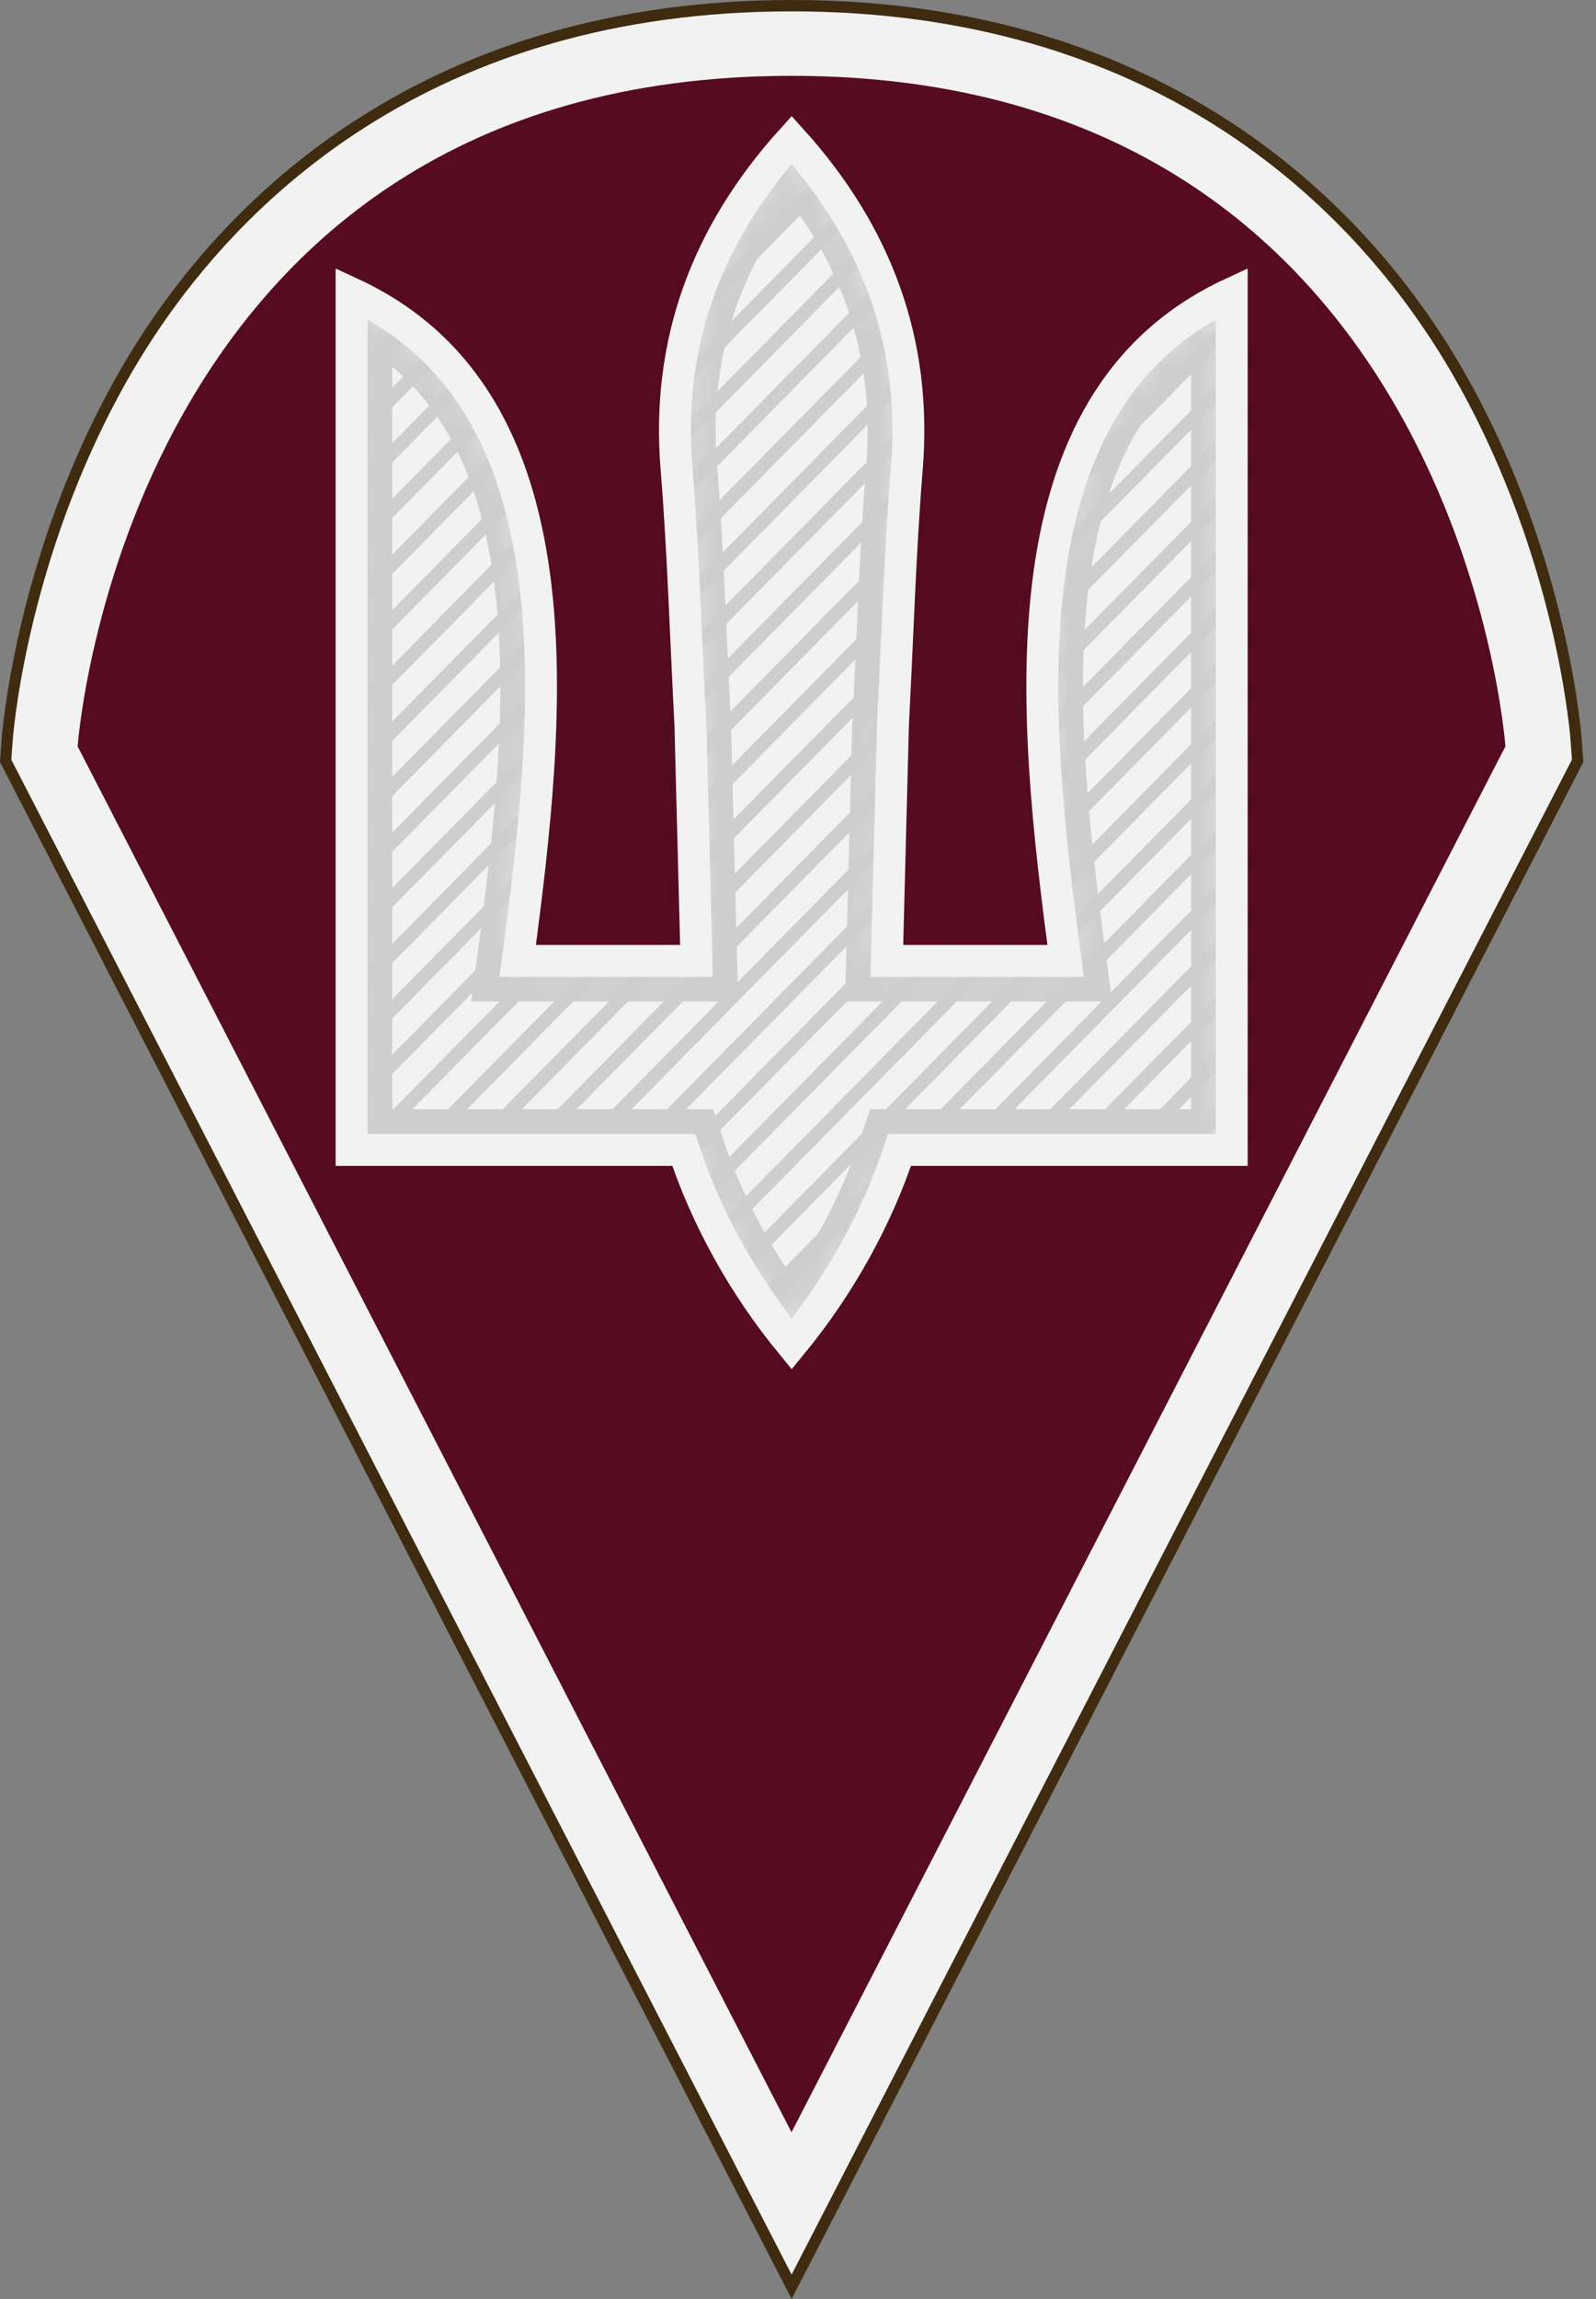 <svg width="50" height="72" viewBox="0 0 50 72" fill="none" xmlns="http://www.w3.org/2000/svg">
<rect x="0" y="0" width="50" height="72" fill="#808080" stroke="none"/>
<path fill-rule="evenodd" clip-rule="evenodd" d="M24.801 3.25075e-05C13.542 3.25075e-05 6.976 5.936 3.698 11.71C0.424 17.477 0.046 23.21 0.046 23.21L0 23.866L0.302 24.453L24.801 72L49.603 23.866L49.558 23.21V23.209C49.558 23.206 49.178 17.476 45.905 11.71C42.627 5.936 36.059 3.25075e-05 24.801 3.25075e-05Z" fill="#3F2B0F"/>
<path fill-rule="evenodd" clip-rule="evenodd" d="M24.8 0.356C13.662 0.356 7.229 6.2 3.999 11.888C0.77 17.577 0.394 23.234 0.394 23.234L0.354 23.791L0.611 24.289L24.8 71.235L49.246 23.791L49.207 23.234C49.207 23.234 48.83 17.577 45.6 11.888C42.371 6.2 35.938 0.356 24.8 0.356Z" fill="#F2F2F2"/>
<path fill-rule="evenodd" clip-rule="evenodd" d="M2.432 23.375C2.432 23.375 3.912 2.375 24.797 2.375C45.683 2.375 47.162 23.375 47.162 23.375L24.797 66.778L2.432 23.375Z" fill="#570B21"/>
<path fill-rule="evenodd" clip-rule="evenodd" d="M24.802 42.093C23.281 40.244 22.114 38.118 21.423 36.014H11.015V9.192C18.28 12.555 17.258 22.327 16.218 30.094H21.82L21.629 22.69C21.486 20.011 21.409 17.312 21.194 14.662C20.875 10.741 22.124 7.349 24.802 4.383C27.479 7.349 28.728 10.741 28.409 14.662C28.194 17.312 28.117 20.011 27.975 22.69L27.783 30.094H33.385C32.345 22.327 31.323 12.555 38.588 9.192V36.014H28.18C27.489 38.118 26.322 40.244 24.802 42.093Z" fill="#F2F2F2"/>
<g opacity="0.15">
<mask id="mask0_519_34701" style="mask-type:luminance" maskUnits="userSpaceOnUse" x="11" y="4" width="28" height="39">
<path d="M24.801 42.09C23.28 40.241 22.113 38.115 21.422 36.011H11.014V9.189C18.279 12.552 17.257 22.324 16.217 30.091H21.819L21.628 22.687C21.485 20.008 21.408 17.309 21.193 14.659C20.874 10.738 22.123 7.346 24.801 4.38C27.478 7.346 28.727 10.738 28.408 14.659C28.193 17.309 28.116 20.008 27.974 22.687L27.782 30.091H33.384C32.344 22.324 31.322 12.552 38.587 9.189V36.011H28.179C27.488 38.115 26.321 40.241 24.801 42.09Z" fill="white"/>
</mask>
<g mask="url(#mask0_519_34701)">
<path fill-rule="evenodd" clip-rule="evenodd" d="M24.801 42.091C23.28 40.242 22.114 38.116 21.422 36.012H11.014V9.19C18.279 12.553 17.257 22.325 16.218 30.092H21.819L21.628 22.688C21.485 20.009 21.409 17.31 21.193 14.661C20.874 10.739 22.124 7.347 24.801 4.381C27.478 7.347 28.728 10.739 28.409 14.661C28.193 17.31 28.116 20.009 27.974 22.688L27.782 30.092H33.384C32.344 22.325 31.323 12.553 38.588 9.19V36.012H28.18C27.488 38.116 26.322 40.242 24.801 42.091Z" stroke="black" stroke-width="2.547"/>
</g>
<mask id="mask1_519_34701" style="mask-type:luminance" maskUnits="userSpaceOnUse" x="11" y="4" width="28" height="39">
<path d="M24.801 42.09C23.28 40.241 22.113 38.115 21.422 36.011H11.014V9.189C18.279 12.552 17.257 22.324 16.217 30.091H21.819L21.628 22.687C21.485 20.008 21.408 17.309 21.193 14.659C20.874 10.738 22.123 7.346 24.801 4.38C27.478 7.346 28.727 10.738 28.408 14.659C28.193 17.309 28.116 20.008 27.974 22.687L27.782 30.091H33.384C32.344 22.324 31.322 12.552 38.587 9.189V36.011H28.179C27.488 38.115 26.321 40.241 24.801 42.09Z" fill="white"/>
</mask>
<g mask="url(#mask1_519_34701)">
<path d="M-1.246 31.407L32.849 -3.196" stroke="black" stroke-width="0.425" stroke-linecap="round" stroke-linejoin="round"/>
<path d="M14.195 47.075L48.29 12.472" stroke="black" stroke-width="0.425" stroke-linecap="round" stroke-linejoin="round"/>
<path d="M13.325 46.204L47.42 11.601" stroke="black" stroke-width="0.425" stroke-linecap="round" stroke-linejoin="round"/>
<path d="M12.471 45.334L46.566 10.73" stroke="black" stroke-width="0.425" stroke-linecap="round" stroke-linejoin="round"/>
<path d="M11.616 44.462L45.711 9.858" stroke="black" stroke-width="0.425" stroke-linecap="round" stroke-linejoin="round"/>
<path d="M10.762 43.593L44.857 8.989" stroke="black" stroke-width="0.425" stroke-linecap="round" stroke-linejoin="round"/>
<path d="M9.9 42.725L43.995 8.121" stroke="black" stroke-width="0.425" stroke-linecap="round" stroke-linejoin="round"/>
<path d="M9.038 41.855L43.133 7.251" stroke="black" stroke-width="0.425" stroke-linecap="round" stroke-linejoin="round"/>
<path d="M8.183 40.983L42.278 6.379" stroke="black" stroke-width="0.425" stroke-linecap="round" stroke-linejoin="round"/>
<path d="M7.329 40.111L41.424 5.508" stroke="black" stroke-width="0.425" stroke-linecap="round" stroke-linejoin="round"/>
<path d="M6.467 39.241L40.562 4.638" stroke="black" stroke-width="0.425" stroke-linecap="round" stroke-linejoin="round"/>
<path d="M5.612 38.371L39.707 3.768" stroke="black" stroke-width="0.425" stroke-linecap="round" stroke-linejoin="round"/>
<path d="M4.758 37.502L38.853 2.898" stroke="black" stroke-width="0.425" stroke-linecap="round" stroke-linejoin="round"/>
<path d="M3.896 36.63L37.99 2.026" stroke="black" stroke-width="0.425" stroke-linecap="round" stroke-linejoin="round"/>
<path d="M3.041 35.762L37.136 1.158" stroke="black" stroke-width="0.425" stroke-linecap="round" stroke-linejoin="round"/>
<path d="M2.179 34.891L36.274 0.287" stroke="black" stroke-width="0.425" stroke-linecap="round" stroke-linejoin="round"/>
<path d="M1.332 34.019L35.427 -0.585" stroke="black" stroke-width="0.425" stroke-linecap="round" stroke-linejoin="round"/>
<path d="M0.463 33.149L34.557 -1.455" stroke="black" stroke-width="0.425" stroke-linecap="round" stroke-linejoin="round"/>
<path d="M-0.392 32.281L33.703 -2.323" stroke="black" stroke-width="0.425" stroke-linecap="round" stroke-linejoin="round"/>
<path d="M15.042 47.946L49.137 13.342" stroke="black" stroke-width="0.425" stroke-linecap="round" stroke-linejoin="round"/>
<path d="M21.908 54.91L56.003 20.307" stroke="black" stroke-width="0.425" stroke-linecap="round" stroke-linejoin="round"/>
<path d="M15.896 48.816L49.991 14.212" stroke="black" stroke-width="0.425" stroke-linecap="round" stroke-linejoin="round"/>
<path d="M16.758 49.687L50.853 15.083" stroke="black" stroke-width="0.425" stroke-linecap="round" stroke-linejoin="round"/>
<path d="M17.62 50.555L51.715 15.951" stroke="black" stroke-width="0.425" stroke-linecap="round" stroke-linejoin="round"/>
<path d="M18.475 51.427L52.57 16.823" stroke="black" stroke-width="0.425" stroke-linecap="round" stroke-linejoin="round"/>
<path d="M19.337 52.297L53.432 17.693" stroke="black" stroke-width="0.425" stroke-linecap="round" stroke-linejoin="round"/>
<path d="M20.192 53.166L54.286 18.562" stroke="black" stroke-width="0.425" stroke-linecap="round" stroke-linejoin="round"/>
<path d="M21.046 54.038L55.141 19.435" stroke="black" stroke-width="0.425" stroke-linecap="round" stroke-linejoin="round"/>
<path d="M-2.116 30.539L31.979 -4.064" stroke="black" stroke-width="0.425" stroke-linecap="round" stroke-linejoin="round"/>
<path d="M-2.971 29.669L31.124 -4.935" stroke="black" stroke-width="0.425" stroke-linecap="round" stroke-linejoin="round"/>
<path d="M-3.817 28.798L30.277 -5.806" stroke="black" stroke-width="0.425" stroke-linecap="round" stroke-linejoin="round"/>
<path d="M-4.672 27.928L29.423 -6.676" stroke="black" stroke-width="0.425" stroke-linecap="round" stroke-linejoin="round"/>
<path d="M-5.534 27.056L28.561 -7.548" stroke="black" stroke-width="0.425" stroke-linecap="round" stroke-linejoin="round"/>
<path d="M-6.396 26.187L27.699 -8.417" stroke="black" stroke-width="0.425" stroke-linecap="round" stroke-linejoin="round"/>
</g>
</g>
<path fill-rule="evenodd" clip-rule="evenodd" d="M24.802 42.093C23.281 40.244 22.114 38.118 21.423 36.014H11.015V9.192C18.28 12.555 17.258 22.327 16.218 30.094H21.82L21.629 22.69C21.486 20.011 21.409 17.312 21.194 14.662C20.875 10.741 22.124 7.349 24.802 4.383C27.479 7.349 28.728 10.741 28.409 14.662C28.194 17.312 28.117 20.011 27.975 22.69L27.783 30.094H33.385C32.345 22.327 31.323 12.555 38.588 9.192V36.014H28.18C27.489 38.118 26.322 40.244 24.802 42.093Z" stroke="#F2F2F2"/>
</svg>
